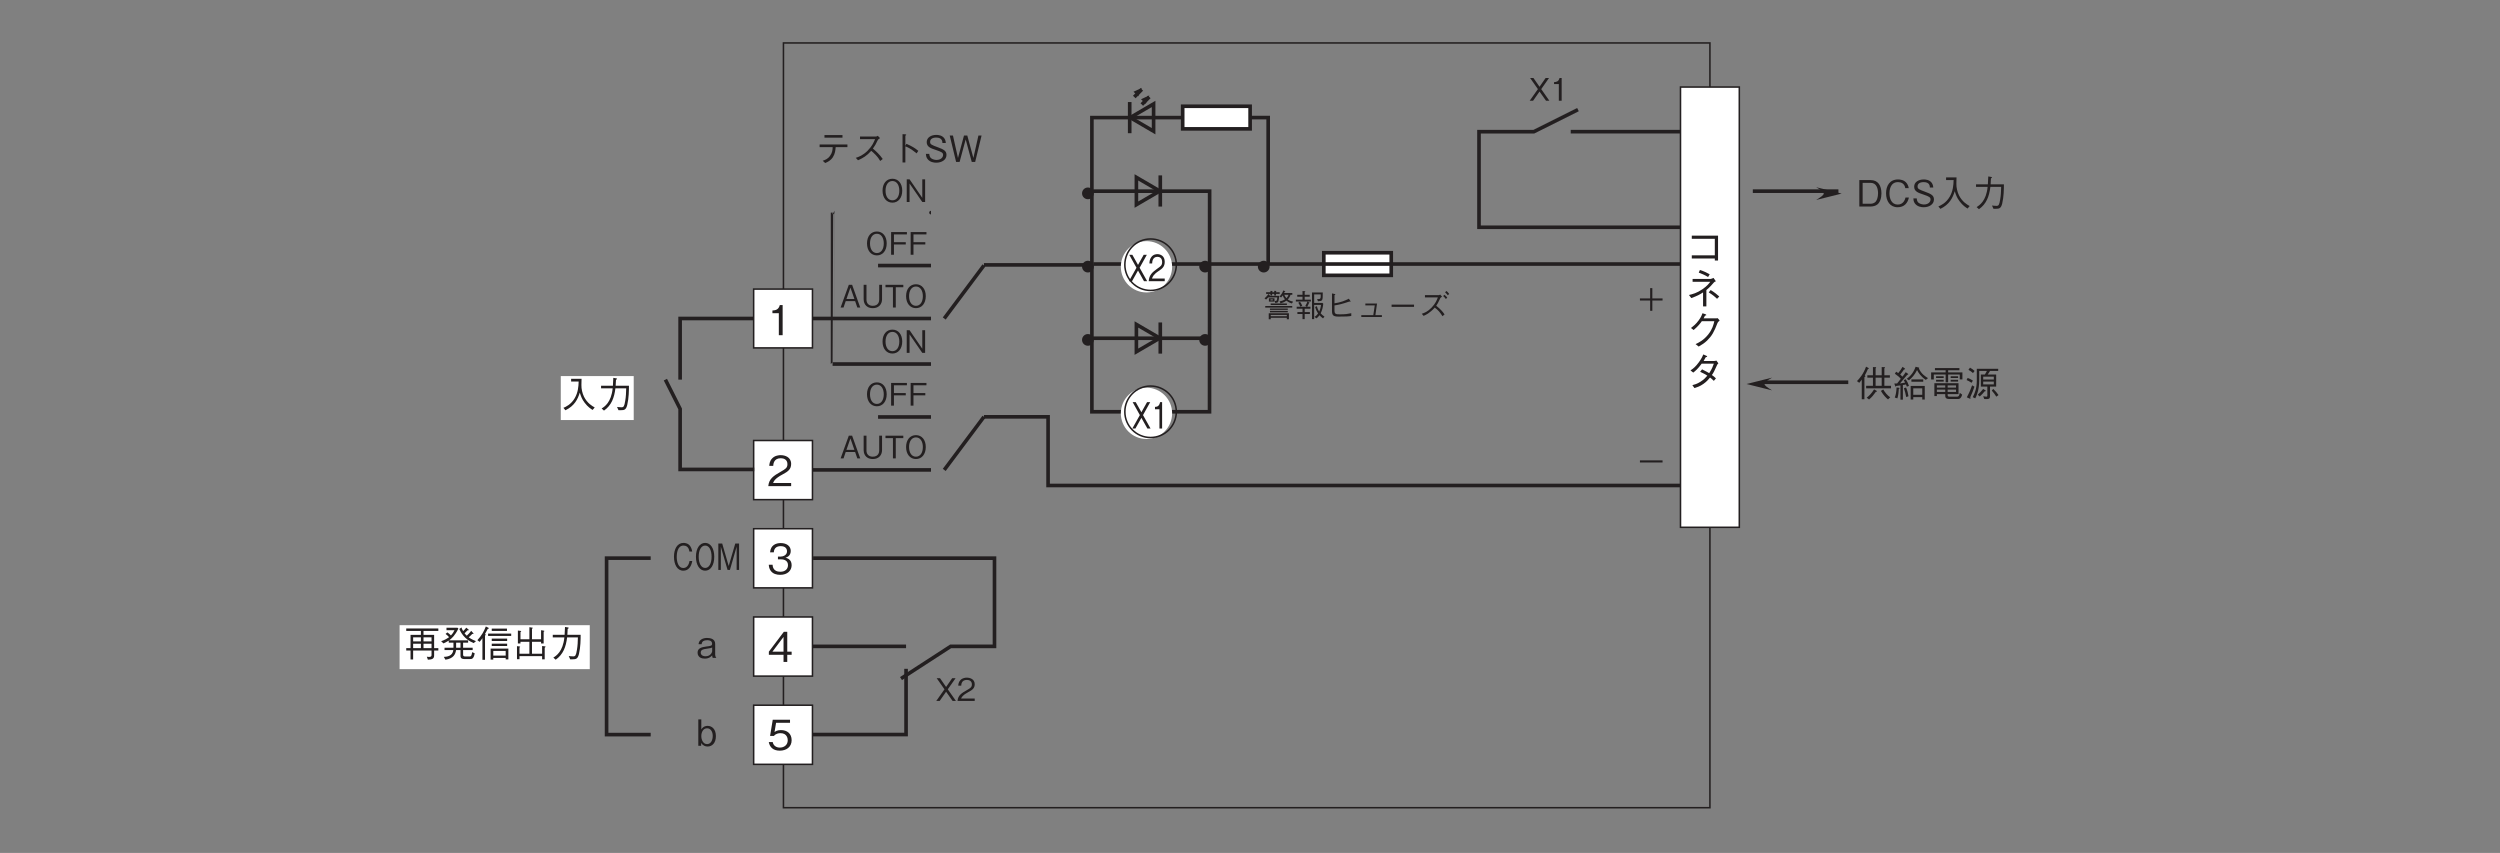 <?xml version="1.0" encoding="UTF-8"?>
<svg xmlns="http://www.w3.org/2000/svg" xmlns:xlink="http://www.w3.org/1999/xlink" width="481.89pt" height="164.41pt" viewBox="0 0 481.89 164.41" version="1.2">
<rect x="0" y="0" width="481.89" height="164.41" fill="#808080" stroke="none"/>
<defs>
<g>
<symbol overflow="visible" id="glyph0-0">
<path style="stroke:none;" d="M 0.797 0.953 L 7.172 0.953 L 7.172 -7.016 L 0.797 -7.016 Z M 3.984 -3.359 L 1.453 -6.609 L 6.516 -6.609 Z M 4.234 -3.031 L 6.766 -6.281 L 6.766 0.234 Z M 1.453 0.562 L 3.984 -2.703 L 6.516 0.562 Z M 1.188 -6.281 L 3.734 -3.031 L 1.188 0.234 Z M 1.188 -6.281 "/>
</symbol>
<symbol overflow="visible" id="glyph0-1">
<path style="stroke:none;" d="M 2.969 0 L 2.969 -5.812 L 2.422 -5.812 C 2.172 -4.844 1.516 -4.812 1 -4.766 L 1 -4.25 L 2.234 -4.25 L 2.234 0 Z M 2.969 0 "/>
</symbol>
<symbol overflow="visible" id="glyph0-2">
<path style="stroke:none;" d="M 4.703 -1.703 C 4.703 -2.844 3.844 -3.047 3.516 -3.141 C 3.766 -3.219 4.531 -3.469 4.531 -4.453 C 4.531 -5.359 3.766 -5.969 2.594 -5.969 C 1.703 -5.969 0.656 -5.594 0.547 -4.188 L 1.266 -4.188 C 1.281 -4.406 1.312 -4.688 1.547 -4.984 C 1.812 -5.281 2.203 -5.375 2.594 -5.375 C 3.562 -5.375 3.812 -4.828 3.812 -4.375 C 3.812 -3.609 3.016 -3.359 2.578 -3.359 L 2.062 -3.359 L 2.062 -2.828 L 2.672 -2.828 C 3.297 -2.828 4 -2.562 4 -1.719 C 4 -1 3.5 -0.438 2.516 -0.438 C 1.125 -0.438 1.047 -1.484 1.031 -1.797 L 0.297 -1.797 C 0.328 -1.484 0.344 -1.078 0.672 -0.625 C 1.109 -0.016 1.828 0.156 2.5 0.156 C 3.906 0.156 4.703 -0.672 4.703 -1.703 Z M 4.703 -1.703 "/>
</symbol>
<symbol overflow="visible" id="glyph0-3">
<path style="stroke:none;" d="M 4.703 -1.375 L 4.703 -1.984 L 3.859 -1.984 L 3.859 -5.812 L 3.203 -5.812 L 0.312 -1.984 L 0.312 -1.375 L 3.141 -1.375 L 3.141 0 L 3.859 0 L 3.859 -1.375 Z M 3.141 -1.984 L 1 -1.984 L 3.141 -4.828 Z M 3.141 -1.984 "/>
</symbol>
<symbol overflow="visible" id="glyph0-4">
<path style="stroke:none;" d="M 4.703 -1.859 C 4.703 -3.141 3.828 -3.812 2.641 -3.812 C 1.938 -3.812 1.609 -3.578 1.406 -3.438 L 1.703 -5.219 L 4.391 -5.219 L 4.391 -5.812 L 1.062 -5.812 L 0.547 -2.688 L 1.297 -2.688 C 1.625 -3.125 2.188 -3.219 2.547 -3.219 C 3.859 -3.219 3.953 -2.125 3.953 -1.859 C 3.953 -0.922 3.234 -0.438 2.422 -0.438 C 1.75 -0.438 1.172 -0.812 1.062 -1.5 L 0.297 -1.5 C 0.484 -0.5 1.156 0.156 2.422 0.156 C 3.656 0.156 4.703 -0.531 4.703 -1.859 Z M 4.703 -1.859 "/>
</symbol>
<symbol overflow="visible" id="glyph0-5">
<path style="stroke:none;" d="M 4.609 0 L 4.609 -0.594 L 1.125 -0.594 C 1.281 -0.969 1.484 -1.469 2.953 -2.25 C 4.016 -2.812 4.609 -3.25 4.609 -4.281 C 4.609 -5.594 3.422 -5.969 2.594 -5.969 C 2.297 -5.969 1.469 -5.922 0.922 -5.312 C 0.453 -4.812 0.422 -4.25 0.391 -3.906 L 1.156 -3.906 C 1.172 -4.219 1.234 -5.375 2.609 -5.375 C 3.141 -5.375 3.891 -5.156 3.891 -4.234 C 3.891 -3.5 3.5 -3.297 2.641 -2.797 C 1.172 -1.969 0.328 -1.391 0.203 0 Z M 4.609 0 "/>
</symbol>
<symbol overflow="visible" id="glyph1-0">
<path style="stroke:none;" d="M 0.703 0.844 L 6.266 0.844 L 6.266 -6.125 L 0.703 -6.125 Z M 3.484 -2.938 L 1.266 -5.781 L 5.703 -5.781 Z M 3.703 -2.641 L 5.922 -5.5 L 5.922 0.203 Z M 1.266 0.484 L 3.484 -2.359 L 5.703 0.484 Z M 1.047 -5.5 L 3.266 -2.641 L 1.047 0.203 Z M 1.047 -5.5 "/>
</symbol>
<symbol overflow="visible" id="glyph1-1">
<path style="stroke:none;" d="M 6.484 -0.094 C 6 -0.359 5.062 -0.891 4.422 -2.156 C 4.094 -2.828 3.906 -3.672 3.922 -4.406 C 3.922 -4.516 3.938 -5.031 3.938 -5.141 C 3.953 -5.391 3.953 -5.469 3.953 -5.609 L 1.938 -5.609 L 1.938 -5.094 L 3.391 -5.094 C 3.359 -4.062 3.266 -2.984 2.641 -1.891 C 1.922 -0.656 0.922 -0.219 0.453 -0.016 L 0.844 0.453 C 2.562 -0.391 3.203 -1.625 3.609 -2.953 C 3.844 -2.203 4.016 -1.703 4.547 -1 C 5.156 -0.188 5.734 0.172 6.078 0.391 Z M 6.484 -0.094 "/>
</symbol>
<symbol overflow="visible" id="glyph1-2">
<path style="stroke:none;" d="M 1.297 0.516 C 2.75 -0.5 3.281 -1.984 3.5 -3.781 L 5.578 -3.781 C 5.562 -2.969 5.531 -2.172 5.391 -1.375 C 5.219 -0.281 5.078 -0.125 4.672 -0.125 C 4.391 -0.125 4.031 -0.172 3.812 -0.188 L 4.094 0.438 L 4.547 0.438 C 5.219 0.438 5.547 0.359 5.781 -0.578 C 6.094 -1.891 6.109 -3.422 6.109 -4.281 L 3.547 -4.281 C 3.578 -4.75 3.578 -4.781 3.609 -5.422 C 3.766 -5.516 3.812 -5.547 3.812 -5.609 C 3.812 -5.672 3.688 -5.688 3.672 -5.703 L 3.094 -5.797 C 3.047 -4.828 3.031 -4.5 3.016 -4.281 L 0.734 -4.281 L 0.734 -3.781 L 2.969 -3.781 C 2.703 -1.047 1.375 -0.219 0.844 0.109 Z M 1.297 0.516 "/>
</symbol>
<symbol overflow="visible" id="glyph1-3">
<path style="stroke:none;" d="M 6.578 -1.25 L 6.578 -1.719 L 5.766 -1.719 L 5.766 -4.266 L 3.719 -4.266 L 3.719 -5.031 L 6.578 -5.031 L 6.578 -5.5 L 0.391 -5.5 L 0.391 -5.031 L 3.219 -5.031 L 3.219 -4.266 L 1.219 -4.266 L 1.219 -1.719 L 0.391 -1.719 L 0.391 -1.25 L 1.219 -1.25 L 1.219 0.469 L 1.719 0.469 L 1.719 -1.25 L 5.266 -1.25 L 5.266 -0.391 C 5.266 -0.234 5.234 -0.016 4.781 -0.016 C 4.672 -0.016 4.578 -0.031 4.359 -0.062 L 4.562 0.516 C 5.312 0.469 5.766 0.391 5.766 -0.297 L 5.766 -1.25 Z M 5.266 -3.016 L 3.719 -3.016 L 3.719 -3.797 L 5.266 -3.797 Z M 5.266 -1.719 L 3.719 -1.719 L 3.719 -2.562 L 5.266 -2.562 Z M 3.219 -3.016 L 1.719 -3.016 L 1.719 -3.797 L 3.219 -3.797 Z M 3.219 -1.719 L 1.719 -1.719 L 1.719 -2.562 L 3.219 -2.562 Z M 3.219 -1.719 "/>
</symbol>
<symbol overflow="visible" id="glyph1-4">
<path style="stroke:none;" d="M 6.859 -3.062 C 6.516 -3.203 5.984 -3.422 5.453 -3.797 C 5.781 -4.094 5.906 -4.203 6.156 -4.469 C 6.203 -4.453 6.25 -4.438 6.281 -4.438 C 6.328 -4.438 6.391 -4.453 6.391 -4.516 C 6.391 -4.547 6.359 -4.578 6.312 -4.625 L 5.938 -5.047 C 5.641 -4.656 5.438 -4.438 5.078 -4.109 C 4.891 -4.281 4.703 -4.516 4.656 -4.578 C 4.906 -4.828 5.047 -4.953 5.234 -5.156 C 5.266 -5.156 5.312 -5.141 5.359 -5.141 C 5.406 -5.141 5.469 -5.156 5.469 -5.203 C 5.469 -5.266 5.406 -5.312 5.391 -5.328 L 4.984 -5.656 C 4.797 -5.391 4.578 -5.172 4.375 -5 C 4.188 -5.312 4.125 -5.516 4.062 -5.703 L 3.641 -5.406 C 3.906 -4.844 4.531 -3.438 6.422 -2.688 Z M 6.609 -0.719 L 6.125 -0.938 C 6 -0.156 5.859 -0.109 5.641 -0.109 L 4.75 -0.109 C 4.469 -0.109 4.375 -0.234 4.375 -0.469 L 4.375 -1.344 L 6.219 -1.344 L 6.219 -1.797 L 4.375 -1.797 L 4.375 -2.766 L 5.344 -2.766 L 5.344 -3.219 L 1.688 -3.219 C 2.203 -3.609 2.797 -4.125 3.469 -5.484 L 3.297 -5.641 L 1.172 -5.641 L 1.172 -5.172 L 2.719 -5.172 C 2.531 -4.766 2.328 -4.469 2.031 -4.156 C 1.797 -4.406 1.641 -4.547 1.344 -4.75 L 1 -4.453 C 1.359 -4.172 1.531 -4 1.672 -3.828 C 1.188 -3.484 0.766 -3.266 0.141 -3.047 L 0.594 -2.625 C 0.797 -2.719 1.219 -2.906 1.609 -3.172 L 1.609 -2.766 L 2.516 -2.766 L 2.516 -1.797 L 0.797 -1.797 L 0.797 -1.344 L 2.484 -1.344 C 2.359 -0.094 1.109 -0.047 0.656 -0.031 L 0.969 0.516 C 2.516 0.297 2.906 -0.531 3.016 -1.344 L 3.875 -1.344 L 3.875 -0.219 C 3.875 0.391 4.391 0.391 4.641 0.391 L 5.688 0.391 C 6.047 0.391 6.422 0.391 6.609 -0.719 Z M 3.875 -1.797 L 3.031 -1.797 L 3.031 -2.766 L 3.875 -2.766 Z M 3.875 -1.797 "/>
</symbol>
<symbol overflow="visible" id="glyph1-5">
<path style="stroke:none;" d="M 3.219 0.5 L 3.219 0.172 L 5.609 0.172 L 5.609 0.453 L 6.125 0.453 L 6.125 -1.625 L 2.703 -1.625 L 2.703 0.5 Z M 5.609 -0.281 L 3.219 -0.281 L 3.219 -1.172 L 5.609 -1.172 Z M 0.578 -2.922 C 0.859 -3.25 1.031 -3.5 1.125 -3.641 L 1.125 0.531 L 1.625 0.531 L 1.625 -4.125 C 1.656 -4.141 1.766 -4.25 1.766 -4.328 C 1.766 -4.391 1.688 -4.406 1.609 -4.422 C 1.781 -4.703 1.922 -4.969 2.141 -5.406 C 2.266 -5.453 2.359 -5.484 2.359 -5.547 C 2.359 -5.609 2.281 -5.641 2.25 -5.656 L 1.781 -5.891 C 1.422 -4.953 1.016 -4.203 0.156 -3.25 Z M 5.859 -5.031 L 5.859 -5.484 L 2.922 -5.484 L 2.922 -5.031 Z M 5.891 -3.094 L 5.891 -3.547 L 2.922 -3.547 L 2.922 -3.094 Z M 5.891 -2.125 L 5.891 -2.578 L 2.922 -2.578 L 2.922 -2.125 Z M 6.672 -4.062 L 6.672 -4.516 L 2.219 -4.516 L 2.219 -4.062 Z M 6.672 -4.062 "/>
</symbol>
<symbol overflow="visible" id="glyph1-6">
<path style="stroke:none;" d="M 1.297 -0.172 L 5.656 -0.172 L 5.656 0.438 L 6.156 0.438 L 6.156 -1.797 C 6.203 -1.828 6.328 -1.922 6.328 -1.984 C 6.328 -2.016 6.266 -2.047 6.156 -2.062 L 5.656 -2.125 L 5.656 -0.641 L 3.703 -0.641 L 3.703 -2.938 L 5.453 -2.938 L 5.453 -2.609 L 5.953 -2.609 L 5.953 -4.875 C 6.031 -4.906 6.094 -4.969 6.094 -5 C 6.094 -5.062 6 -5.078 5.938 -5.094 L 5.453 -5.172 L 5.453 -3.422 L 3.703 -3.422 L 3.703 -5.453 C 3.812 -5.516 3.859 -5.547 3.859 -5.594 C 3.859 -5.656 3.766 -5.672 3.703 -5.672 L 3.203 -5.75 L 3.203 -3.422 L 1.484 -3.422 L 1.484 -4.828 C 1.531 -4.844 1.625 -4.906 1.625 -4.953 C 1.625 -5.031 1.516 -5.031 1.438 -5.047 L 0.984 -5.109 L 0.984 -2.609 L 1.484 -2.609 L 1.484 -2.938 L 3.203 -2.938 L 3.203 -0.641 L 1.297 -0.641 L 1.297 -1.859 C 1.344 -1.875 1.422 -1.891 1.422 -1.953 C 1.422 -2.016 1.297 -2.031 1.25 -2.047 L 0.812 -2.094 L 0.812 0.422 L 1.297 0.422 Z M 1.297 -0.172 "/>
</symbol>
<symbol overflow="visible" id="glyph1-7">
<path style="stroke:none;" d="M 3.75 0 L 3.75 -0.078 C 3.609 -0.203 3.562 -0.469 3.562 -0.641 L 3.562 -2.703 C 3.562 -3.641 2.672 -3.844 2 -3.844 C 1.766 -3.844 1.266 -3.812 0.875 -3.547 C 0.453 -3.266 0.406 -2.922 0.359 -2.641 L 0.953 -2.641 C 0.984 -2.891 1.047 -3.406 2.047 -3.406 C 2.219 -3.406 2.969 -3.406 2.969 -2.734 C 2.969 -2.328 2.719 -2.297 1.828 -2.188 C 0.906 -2.062 0.172 -1.844 0.172 -1.016 C 0.172 -0.859 0.188 -0.609 0.375 -0.344 C 0.594 -0.031 0.953 0.141 1.594 0.141 C 2.391 0.141 2.781 -0.266 2.984 -0.484 C 3 -0.25 3.016 -0.172 3.094 0 Z M 2.984 -1.266 C 2.984 -1.203 2.781 -0.312 1.703 -0.312 C 1.094 -0.312 0.781 -0.625 0.781 -1.016 C 0.781 -1.547 1.219 -1.672 1.859 -1.75 C 2.688 -1.875 2.781 -1.891 2.984 -2.016 Z M 2.984 -1.266 "/>
</symbol>
<symbol overflow="visible" id="glyph1-8">
<path style="stroke:none;" d="M 3.703 -1.859 C 3.703 -3.203 2.953 -3.844 2.109 -3.844 C 1.953 -3.844 1.312 -3.844 0.891 -3.156 L 0.891 -5.094 L 0.312 -5.094 L 0.312 0 L 0.859 0 L 0.859 -0.562 C 1.172 -0.047 1.656 0.141 2.094 0.141 C 2.953 0.141 3.703 -0.516 3.703 -1.859 Z M 3.094 -1.906 C 3.094 -1.188 2.797 -0.328 2 -0.328 C 1.203 -0.328 0.891 -1.219 0.891 -1.875 C 0.891 -2.641 1.266 -3.375 2 -3.375 C 2.672 -3.375 3.094 -2.75 3.094 -1.906 Z M 3.094 -1.906 "/>
</symbol>
<symbol overflow="visible" id="glyph1-9">
<path style="stroke:none;" d="M 6.688 -1.672 L 6.688 -2.156 L 5.406 -2.156 L 5.406 -3.719 L 6.469 -3.719 L 6.469 -4.188 L 5.406 -4.188 L 5.406 -5.531 C 5.453 -5.562 5.531 -5.609 5.531 -5.672 C 5.531 -5.734 5.422 -5.75 5.406 -5.75 L 4.891 -5.766 L 4.891 -4.188 L 3.719 -4.188 L 3.719 -5.531 C 3.75 -5.547 3.828 -5.609 3.828 -5.672 C 3.828 -5.734 3.75 -5.75 3.703 -5.75 L 3.203 -5.766 L 3.203 -4.188 L 2.125 -4.188 L 2.125 -3.719 L 3.203 -3.719 L 3.203 -2.156 L 1.891 -2.156 L 1.891 -1.672 Z M 4.891 -2.156 L 3.719 -2.156 L 3.719 -3.719 L 4.891 -3.719 Z M 6.531 0.062 C 5.969 -0.328 5.531 -0.859 5.188 -1.453 L 4.734 -1.172 C 5.266 -0.281 5.75 0.172 6.109 0.469 Z M 2.422 -5.516 C 2.422 -5.547 2.391 -5.578 2.344 -5.594 L 1.875 -5.844 C 1.359 -4.406 0.594 -3.531 0.125 -3.062 L 0.562 -2.734 C 0.781 -2.984 0.891 -3.109 1.047 -3.359 L 1.047 0.438 L 1.562 0.438 L 1.562 -3.828 C 1.734 -3.953 1.766 -3.969 1.766 -4.016 C 1.766 -4.062 1.688 -4.109 1.625 -4.156 C 1.875 -4.594 2.031 -4.906 2.234 -5.391 C 2.391 -5.438 2.422 -5.469 2.422 -5.516 Z M 3.969 -1.094 C 3.969 -1.156 3.922 -1.188 3.891 -1.203 L 3.422 -1.469 C 2.953 -0.703 2.547 -0.297 2 0.141 L 2.453 0.484 C 3.016 0.016 3.359 -0.422 3.766 -1 C 3.844 -1 3.969 -1 3.969 -1.094 Z M 3.969 -1.094 "/>
</symbol>
<symbol overflow="visible" id="glyph1-10">
<path style="stroke:none;" d="M 6.219 0.484 L 6.219 -2.125 L 3.5 -2.125 L 3.5 0.484 L 4 0.484 L 4 0.031 L 5.734 0.031 L 5.734 0.484 Z M 5.734 -0.422 L 4 -0.422 L 4 -1.672 L 5.734 -1.672 Z M 3.172 -2.141 C 3 -2.656 2.828 -3.016 2.516 -3.438 L 2.172 -3.219 C 2.328 -2.969 2.391 -2.844 2.438 -2.781 C 2.109 -2.703 1.812 -2.656 1.438 -2.609 C 2.062 -3.328 2.625 -4.016 2.828 -4.266 C 2.922 -4.281 3.031 -4.312 3.031 -4.375 C 3.031 -4.422 3 -4.453 2.969 -4.484 L 2.547 -4.781 C 2.25 -4.312 2.047 -4.078 1.906 -3.922 C 1.609 -4.203 1.578 -4.25 1.484 -4.328 C 1.75 -4.641 1.969 -4.938 2.219 -5.312 C 2.312 -5.297 2.422 -5.297 2.422 -5.422 C 2.422 -5.453 2.391 -5.484 2.391 -5.484 L 1.938 -5.812 C 1.703 -5.375 1.406 -4.984 1.109 -4.609 C 0.938 -4.734 0.844 -4.797 0.703 -4.875 L 0.453 -4.484 C 1.047 -4.078 1.359 -3.797 1.594 -3.5 C 1.469 -3.328 1.359 -3.188 0.891 -2.609 C 0.656 -2.594 0.516 -2.594 0.344 -2.594 L 0.516 -2.125 C 0.531 -2.078 0.562 -2 0.609 -2 C 0.641 -2 0.656 -2 0.719 -2.125 C 0.906 -2.156 1.266 -2.188 1.531 -2.234 L 1.531 0.516 L 2 0.516 L 2 -2.312 C 2.25 -2.328 2.375 -2.359 2.594 -2.422 C 2.641 -2.297 2.688 -2.188 2.766 -1.984 Z M 1.359 -1.688 C 1.359 -1.75 1.266 -1.766 1.234 -1.781 L 0.781 -1.828 C 0.75 -0.906 0.609 -0.359 0.438 0.109 L 0.938 0.266 C 1.125 -0.328 1.188 -0.953 1.219 -1.562 C 1.281 -1.594 1.359 -1.609 1.359 -1.688 Z M 6.844 -3.641 C 6.469 -3.859 5.516 -4.422 5.078 -5.516 C 5.109 -5.531 5.156 -5.547 5.156 -5.594 C 5.156 -5.656 5.094 -5.672 5.016 -5.688 L 4.453 -5.828 C 4.375 -5.609 4.203 -5.125 3.812 -4.562 C 3.516 -4.156 3.156 -3.797 2.734 -3.5 L 3.172 -3.219 C 3.75 -3.688 4.266 -4.266 4.734 -5.188 C 5.031 -4.609 5.469 -3.938 6.422 -3.297 Z M 5.922 -2.938 L 5.922 -3.391 L 3.641 -3.391 L 3.641 -2.938 Z M 3.078 -0.141 C 3 -0.703 2.875 -1.219 2.609 -1.828 L 2.203 -1.688 C 2.391 -1.125 2.516 -0.641 2.641 0.016 Z M 3.078 -0.141 "/>
</symbol>
<symbol overflow="visible" id="glyph1-11">
<path style="stroke:none;" d="M 5.75 -0.547 L 5.75 -2.656 L 1.094 -2.656 L 1.094 -0.172 L 1.578 -0.172 L 1.578 -0.547 L 3.188 -0.547 L 3.188 -0.375 C 3.188 0.016 3.188 0.391 4 0.391 L 5.578 0.391 C 5.844 0.391 6.219 0.391 6.453 -0.453 L 6 -0.797 C 5.875 -0.062 5.656 -0.062 5.422 -0.062 L 4.078 -0.062 C 3.734 -0.062 3.656 -0.141 3.656 -0.391 L 3.656 -0.547 Z M 1.578 -1.812 L 1.578 -2.234 L 3.188 -2.234 L 3.188 -1.812 Z M 5.266 -1.812 L 3.656 -1.812 L 3.656 -2.234 L 5.266 -2.234 Z M 1.578 -0.969 L 1.578 -1.422 L 3.188 -1.422 L 3.188 -0.969 Z M 3.656 -0.969 L 3.656 -1.422 L 5.266 -1.422 L 5.266 -0.969 Z M 3.266 -2.828 L 3.75 -2.828 L 3.75 -4.328 L 5.984 -4.328 L 5.984 -3.391 L 6.5 -3.391 L 6.5 -4.734 L 3.75 -4.734 L 3.75 -5.156 L 5.922 -5.156 L 5.922 -5.578 L 1.203 -5.578 L 1.203 -5.156 L 3.266 -5.156 L 3.266 -4.734 L 0.469 -4.734 L 0.469 -3.375 L 0.984 -3.375 L 0.984 -4.328 L 3.266 -4.328 Z M 2.891 -3.656 L 2.891 -4 L 1.422 -4 L 1.422 -3.656 Z M 2.891 -2.969 L 2.891 -3.312 L 1.422 -3.312 L 1.422 -2.969 Z M 5.672 -3.656 L 5.672 -4 L 4.234 -4 L 4.234 -3.656 Z M 5.672 -2.969 L 5.672 -3.312 L 4.234 -3.312 L 4.234 -2.969 Z M 5.672 -2.969 "/>
</symbol>
<symbol overflow="visible" id="glyph1-12">
<path style="stroke:none;" d="M 6.422 -5.016 L 6.422 -5.438 L 2.297 -5.438 L 2.297 -3.156 C 2.297 -1.766 1.953 -0.766 1.516 0.031 L 2 0.266 C 2.25 -0.219 2.766 -1.312 2.766 -3.25 L 2.766 -5.016 L 4.234 -5.016 C 4.125 -4.766 4.016 -4.578 3.844 -4.328 L 3.078 -4.328 L 3.078 -2 L 4.328 -2 L 4.328 -0.266 C 4.328 -0.125 4.266 -0.062 4.109 -0.062 C 4 -0.062 3.938 -0.078 3.531 -0.141 L 3.734 0.391 C 3.828 0.391 3.984 0.406 4.188 0.406 C 4.641 0.406 4.844 0.312 4.844 -0.125 L 4.844 -2 L 6.031 -2 L 6.031 -4.328 L 4.391 -4.328 C 4.547 -4.547 4.688 -4.719 4.844 -5.016 Z M 5.578 -3.359 L 3.531 -3.359 L 3.531 -3.922 L 5.578 -3.922 Z M 5.578 -2.422 L 3.531 -2.422 L 3.531 -2.969 L 5.578 -2.969 Z M 1.875 -5.016 C 1.609 -5.266 1.359 -5.453 0.984 -5.656 L 0.688 -5.234 C 1.031 -5.047 1.266 -4.875 1.562 -4.609 Z M 6.484 -0.375 C 6.219 -0.75 5.938 -1.109 5.469 -1.562 L 5.188 -1.234 C 5.516 -0.859 5.797 -0.5 6.062 -0.062 Z M 1.547 -3.156 C 1.25 -3.359 0.953 -3.516 0.531 -3.672 L 0.328 -3.266 C 0.688 -3.109 0.953 -2.969 1.281 -2.734 Z M 4.031 -1.188 C 4.031 -1.219 4 -1.25 3.953 -1.281 L 3.531 -1.562 C 3.172 -1.094 2.859 -0.781 2.484 -0.438 L 2.859 -0.094 C 3.266 -0.453 3.5 -0.703 3.812 -1.094 C 3.938 -1.094 4.031 -1.109 4.031 -1.188 Z M 1.844 -1.984 L 1.391 -2.25 C 1.172 -1.609 0.891 -0.906 0.375 0.062 L 0.875 0.297 C 0.922 0.312 0.969 0.328 1.016 0.328 C 1.047 0.328 1.094 0.328 1.094 0.25 C 1.094 0.188 1.062 0.125 1.031 0.062 C 1.422 -0.781 1.625 -1.344 1.844 -1.984 Z M 1.844 -1.984 "/>
</symbol>
<symbol overflow="visible" id="glyph1-13">
<path style="stroke:none;" d="M 4.844 -2.531 C 4.844 -4.047 4.172 -5.094 2.781 -5.094 L 0.578 -5.094 L 0.578 0 L 2.781 0 C 3.156 0 3.734 -0.109 4.094 -0.422 C 4.547 -0.812 4.844 -1.562 4.844 -2.531 Z M 4.188 -2.547 C 4.188 -1.844 4 -1.25 3.734 -0.938 C 3.562 -0.734 3.188 -0.531 2.766 -0.531 L 1.219 -0.531 L 1.219 -4.562 L 2.766 -4.562 C 3.938 -4.562 4.188 -3.375 4.188 -2.547 Z M 4.188 -2.547 "/>
</symbol>
<symbol overflow="visible" id="glyph1-14">
<path style="stroke:none;" d="M 4.844 -1.734 L 4.188 -1.734 C 4.125 -1.484 3.859 -0.375 2.688 -0.375 C 1.484 -0.375 1.094 -1.547 1.094 -2.531 C 1.094 -3.016 1.188 -4.703 2.734 -4.703 C 3.281 -4.703 4 -4.484 4.141 -3.547 L 4.812 -3.547 C 4.781 -3.75 4.703 -4.062 4.469 -4.422 C 3.984 -5.156 3.094 -5.219 2.75 -5.219 C 1.156 -5.219 0.438 -4 0.438 -2.562 C 0.438 -1.047 1.203 0.141 2.672 0.141 C 3.969 0.141 4.609 -0.688 4.844 -1.734 Z M 4.844 -1.734 "/>
</symbol>
<symbol overflow="visible" id="glyph1-15">
<path style="stroke:none;" d="M 4.375 -1.359 C 4.375 -2.141 3.828 -2.422 2.719 -2.828 C 1.453 -3.297 1.219 -3.391 1.219 -3.875 C 1.219 -4.375 1.609 -4.703 2.406 -4.703 C 3.516 -4.703 3.578 -3.984 3.594 -3.656 L 4.25 -3.656 C 4.234 -3.828 4.203 -4.172 3.984 -4.516 C 3.562 -5.156 2.766 -5.219 2.422 -5.219 C 1.391 -5.219 0.562 -4.703 0.562 -3.828 C 0.562 -2.906 1.328 -2.641 2.328 -2.312 C 3.484 -1.922 3.719 -1.781 3.719 -1.344 C 3.719 -0.891 3.281 -0.391 2.453 -0.391 C 2.266 -0.391 1.797 -0.438 1.453 -0.688 C 1.094 -0.953 1.078 -1.359 1.062 -1.562 L 0.406 -1.562 C 0.422 -1.312 0.438 -0.969 0.688 -0.609 C 1.156 0.047 1.969 0.141 2.391 0.141 C 3.469 0.141 4.375 -0.422 4.375 -1.359 Z M 4.375 -1.359 "/>
</symbol>
<symbol overflow="visible" id="glyph1-16">
<path style="stroke:none;" d="M 5.25 -5.188 L 1.781 -5.188 L 1.781 -4.688 L 5.25 -4.688 Z M 6.203 -2.859 L 6.203 -3.375 L 0.844 -3.375 L 0.844 -2.859 L 3.359 -2.859 C 3.344 -2.391 3.312 -1.812 2.859 -1.188 C 2.406 -0.547 1.891 -0.391 1.438 -0.234 L 1.922 0.203 C 2.391 0 2.938 -0.234 3.391 -0.906 C 3.828 -1.594 3.891 -2.234 3.938 -2.859 Z M 6.203 -2.859 "/>
</symbol>
<symbol overflow="visible" id="glyph1-17">
<path style="stroke:none;" d="M 5.078 -5.047 C 5 -4.984 4.875 -4.906 4.75 -4.906 L 1.656 -4.906 L 1.656 -4.406 L 4.562 -4.406 C 4.312 -3.797 4 -3.047 3.094 -2.141 C 2.172 -1.25 1.453 -1 0.844 -0.797 L 1.266 -0.328 C 2.219 -0.75 2.938 -1.156 3.812 -2.141 C 4 -2 4.266 -1.781 4.656 -1.375 C 5.156 -0.844 5.359 -0.516 5.547 -0.188 L 6.031 -0.578 C 5.453 -1.422 4.781 -2.031 4.141 -2.578 C 4.516 -3.094 4.703 -3.422 5.109 -4.266 C 5.203 -4.375 5.219 -4.391 5.516 -4.594 Z M 5.078 -5.047 "/>
</symbol>
<symbol overflow="visible" id="glyph1-18">
<path style="stroke:none;" d="M 3.422 -3.094 L 3.422 -5.078 C 3.547 -5.156 3.594 -5.188 3.594 -5.219 C 3.594 -5.312 3.438 -5.328 3.406 -5.328 L 2.875 -5.359 L 2.875 0.094 L 3.422 0.094 L 3.422 -3.016 C 3.75 -2.891 4.062 -2.75 4.625 -2.391 C 5.094 -2.062 5.359 -1.828 5.578 -1.656 L 5.922 -2.141 C 5.281 -2.656 4.812 -2.984 3.625 -3.5 Z M 3.422 -3.094 "/>
</symbol>
<symbol overflow="visible" id="glyph1-19">
<path style="stroke:none;" d="M 6.359 -5.094 L 5.75 -5.094 L 4.781 -0.766 L 3.609 -5.094 L 2.969 -5.094 L 1.812 -0.766 L 0.844 -5.094 L 0.219 -5.094 L 1.453 0 L 2.125 0 L 3.297 -4.344 L 4.469 0 L 5.125 0 Z M 6.359 -5.094 "/>
</symbol>
<symbol overflow="visible" id="glyph2-0">
<path style="stroke:none;" d="M 0.562 0.844 L 5.016 0.844 L 5.016 -6.125 L 0.562 -6.125 Z M 2.781 -2.938 L 1.016 -5.781 L 4.562 -5.781 Z M 2.969 -2.641 L 4.734 -5.5 L 4.734 0.203 Z M 1.016 0.484 L 2.781 -2.359 L 4.562 0.484 Z M 0.844 -5.5 L 2.609 -2.641 L 0.844 0.203 Z M 0.844 -5.5 "/>
</symbol>
<symbol overflow="visible" id="glyph2-1">
<path style="stroke:none;" d="M 3.875 -1.734 L 3.344 -1.734 C 3.297 -1.484 3.094 -0.375 2.141 -0.375 C 1.188 -0.375 0.875 -1.547 0.875 -2.531 C 0.875 -3.016 0.953 -4.703 2.188 -4.703 C 2.625 -4.703 3.203 -4.484 3.312 -3.547 L 3.859 -3.547 C 3.828 -3.75 3.766 -4.062 3.578 -4.422 C 3.188 -5.156 2.469 -5.219 2.203 -5.219 C 0.938 -5.219 0.344 -4 0.344 -2.562 C 0.344 -1.047 0.969 0.141 2.141 0.141 C 3.172 0.141 3.688 -0.688 3.875 -1.734 Z M 3.875 -1.734 "/>
</symbol>
<symbol overflow="visible" id="glyph2-2">
<path style="stroke:none;" d="M 3.875 -2.547 C 3.875 -4.156 3.172 -5.219 2.125 -5.219 C 1.062 -5.219 0.344 -4.156 0.344 -2.547 C 0.344 -0.922 1.078 0.141 2.125 0.141 C 3.156 0.141 3.875 -0.906 3.875 -2.547 Z M 3.359 -2.547 C 3.359 -1.297 2.906 -0.391 2.125 -0.391 C 1.344 -0.391 0.875 -1.281 0.875 -2.547 C 0.875 -3.812 1.344 -4.703 2.125 -4.703 C 2.906 -4.703 3.359 -3.812 3.359 -2.547 Z M 3.359 -2.547 "/>
</symbol>
<symbol overflow="visible" id="glyph2-3">
<path style="stroke:none;" d="M 4.422 0 L 4.422 -5.094 L 3.688 -5.094 L 2.422 -0.766 L 1.172 -5.094 L 0.422 -5.094 L 0.422 0 L 0.906 0 L 0.906 -4.484 L 2.203 0 L 2.656 0 L 3.953 -4.484 L 3.953 0 Z M 4.422 0 "/>
</symbol>
<symbol overflow="visible" id="glyph2-4">
<path style="stroke:none;" d="M 3.672 0 L 2.219 -2.594 L 3.609 -5.094 L 3 -5.094 L 1.906 -3.141 L 0.812 -5.094 L 0.219 -5.094 L 1.609 -2.594 L 0.156 0 L 0.75 0 L 1.906 -2.062 L 3.062 0 Z M 3.672 0 "/>
</symbol>
<symbol overflow="visible" id="glyph2-5">
<path style="stroke:none;" d="M 3.234 0 L 3.234 -0.516 L 0.781 -0.516 C 0.891 -0.844 1.031 -1.281 2.062 -1.969 C 2.812 -2.453 3.234 -2.844 3.234 -3.75 C 3.234 -4.891 2.391 -5.219 1.812 -5.219 C 1.609 -5.219 1.031 -5.188 0.641 -4.641 C 0.312 -4.203 0.297 -3.719 0.281 -3.422 L 0.812 -3.422 C 0.812 -3.688 0.859 -4.703 1.828 -4.703 C 2.203 -4.703 2.734 -4.516 2.734 -3.703 C 2.734 -3.062 2.453 -2.875 1.844 -2.453 C 0.828 -1.719 0.234 -1.219 0.141 0 Z M 3.234 0 "/>
</symbol>
<symbol overflow="visible" id="glyph2-6">
<path style="stroke:none;" d="M 2.078 0 L 2.078 -5.094 L 1.688 -5.094 C 1.516 -4.234 1.062 -4.203 0.703 -4.172 L 0.703 -3.719 L 1.562 -3.719 L 1.562 0 Z M 2.078 0 "/>
</symbol>
<symbol overflow="visible" id="glyph3-0">
<path style="stroke:none;" d="M 0.594 0.719 L 5.391 0.719 L 5.391 -5.266 L 0.594 -5.266 Z M 2.984 -2.516 L 1.094 -4.969 L 4.891 -4.969 Z M 3.188 -2.281 L 5.094 -4.719 L 5.094 0.172 Z M 1.094 0.422 L 2.984 -2.031 L 4.891 0.422 Z M 0.891 -4.719 L 2.797 -2.281 L 0.891 0.172 Z M 0.891 -4.719 "/>
</symbol>
<symbol overflow="visible" id="glyph3-1">
<path style="stroke:none;" d="M 3.938 0 L 2.375 -2.234 L 3.875 -4.375 L 3.219 -4.375 L 2.047 -2.688 L 0.875 -4.375 L 0.234 -4.375 L 1.734 -2.234 L 0.156 0 L 0.812 0 L 2.047 -1.766 L 3.297 0 Z M 3.938 0 "/>
</symbol>
<symbol overflow="visible" id="glyph3-2">
<path style="stroke:none;" d="M 2.219 0 L 2.219 -4.375 L 1.812 -4.375 C 1.625 -3.641 1.141 -3.609 0.75 -3.578 L 0.75 -3.203 L 1.672 -3.203 L 1.672 0 Z M 2.219 0 "/>
</symbol>
<symbol overflow="visible" id="glyph3-3">
<path style="stroke:none;" d="M 5.766 -2.922 C 5.312 -3.031 5.031 -3.141 4.734 -3.344 C 5.094 -3.734 5.203 -4.047 5.266 -4.25 L 5.609 -4.25 L 5.609 -4.594 L 4.016 -4.594 C 4.078 -4.688 4.094 -4.734 4.141 -4.828 C 4.203 -4.828 4.25 -4.844 4.25 -4.891 C 4.25 -4.938 4.219 -4.953 4.172 -4.969 L 3.875 -5.094 C 3.672 -4.547 3.422 -4.219 3.141 -3.922 L 3.453 -3.734 C 3.594 -3.906 3.656 -3.984 3.766 -4.125 C 3.859 -3.828 3.984 -3.625 4.188 -3.375 C 3.844 -3.141 3.531 -3.047 3.141 -2.969 L 3.344 -2.609 C 3.641 -2.688 4 -2.781 4.469 -3.125 C 4.688 -2.969 4.969 -2.75 5.516 -2.578 Z M 3.094 -4.047 L 1.203 -4.047 C 1.234 -4.094 1.281 -4.156 1.297 -4.172 L 0.984 -4.406 C 0.797 -4.078 0.531 -3.812 0.25 -3.562 L 0.547 -3.328 C 0.75 -3.5 0.859 -3.625 0.984 -3.75 L 2.703 -3.75 C 2.672 -3.141 2.562 -3.062 2.406 -3.062 C 2.375 -3.062 2.281 -3.078 2.219 -3.078 L 2.297 -2.688 C 2.641 -2.703 2.812 -2.734 2.906 -2.953 C 2.953 -3.094 3.047 -3.484 3.094 -4.047 Z M 2.172 -2.938 L 2.172 -3.578 L 1.094 -3.578 L 1.094 -2.938 Z M 4.875 -4.25 C 4.781 -3.953 4.672 -3.797 4.469 -3.594 C 4.297 -3.812 4.188 -3.969 4.062 -4.25 Z M 1.844 -3.172 L 1.406 -3.172 L 1.406 -3.359 L 1.844 -3.359 Z M 4.953 0.469 L 4.953 -0.688 L 1.062 -0.688 L 1.062 0.469 L 1.453 0.469 L 1.453 0.188 L 4.547 0.188 L 4.547 0.469 Z M 4.547 -0.125 L 1.453 -0.125 L 1.453 -0.375 L 4.547 -0.375 Z M 3.172 -4.422 L 3.172 -4.75 L 2.453 -4.75 L 2.453 -4.844 C 2.5 -4.875 2.547 -4.906 2.547 -4.938 C 2.547 -4.984 2.469 -5 2.422 -5 L 2.125 -5.016 L 2.125 -4.75 L 1.719 -4.75 L 1.719 -4.844 C 1.812 -4.891 1.828 -4.906 1.828 -4.938 C 1.828 -4.969 1.766 -4.969 1.719 -4.984 L 1.391 -5 L 1.391 -4.75 L 0.562 -4.75 L 0.562 -4.422 L 1.391 -4.422 L 1.391 -4.125 L 1.719 -4.125 L 1.719 -4.422 L 2.125 -4.422 L 2.125 -4.125 L 2.453 -4.125 L 2.453 -4.422 Z M 4.562 -2.281 L 4.562 -2.578 L 1.438 -2.578 L 1.438 -2.281 Z M 5.594 -1.781 L 5.594 -2.094 L 0.391 -2.094 L 0.391 -1.781 Z M 4.734 -1.344 L 4.734 -1.609 L 1.297 -1.609 L 1.297 -1.344 Z M 4.734 -0.875 L 4.734 -1.156 L 1.297 -1.156 L 1.297 -0.875 Z M 4.734 -0.875 "/>
</symbol>
<symbol overflow="visible" id="glyph3-4">
<path style="stroke:none;" d="M 5.828 -0.047 C 5.547 -0.234 5.344 -0.391 5.094 -0.672 C 5.422 -1.359 5.531 -1.875 5.594 -2.531 L 5.438 -2.688 L 3.844 -2.688 L 3.844 -4.328 L 5.109 -4.328 C 5.109 -3.453 5.109 -3.406 4.406 -3.422 L 4.578 -3 C 5.484 -3.062 5.5 -3.062 5.5 -4.703 L 3.422 -4.703 L 3.422 0.438 L 3.844 0.438 L 3.844 -2.297 L 5.156 -2.297 C 5.109 -1.719 4.938 -1.297 4.812 -1.016 C 4.531 -1.406 4.391 -1.938 4.359 -2.062 L 4.031 -1.906 C 4.188 -1.312 4.359 -1.016 4.594 -0.641 C 4.422 -0.406 4.25 -0.203 3.906 0 L 4.266 0.297 C 4.453 0.172 4.609 0.047 4.875 -0.312 C 5.062 -0.094 5.219 0.047 5.547 0.297 Z M 3.203 -2.953 L 3.203 -3.312 L 2.016 -3.312 L 2.016 -3.875 L 2.984 -3.875 L 2.984 -4.25 L 2.016 -4.25 L 2.016 -4.766 C 2.094 -4.812 2.141 -4.828 2.141 -4.891 C 2.141 -4.938 2.047 -4.938 2.031 -4.938 L 1.594 -4.984 L 1.594 -4.25 L 0.578 -4.25 L 0.578 -3.875 L 1.594 -3.875 L 1.594 -3.312 L 0.312 -3.312 L 0.312 -2.953 Z M 1.547 -2.125 C 1.422 -2.438 1.297 -2.672 1.109 -2.906 L 0.781 -2.719 C 0.906 -2.547 1.016 -2.344 1.172 -1.984 Z M 3.125 -1.562 L 3.125 -1.953 L 2.5 -1.953 C 2.656 -2.203 2.734 -2.406 2.844 -2.656 C 2.875 -2.656 2.953 -2.641 2.953 -2.703 C 2.953 -2.734 2.922 -2.766 2.891 -2.766 L 2.547 -2.953 C 2.422 -2.609 2.297 -2.375 2.141 -2.125 L 2.422 -1.953 L 0.469 -1.953 L 0.469 -1.562 L 1.594 -1.562 L 1.594 -0.922 L 0.609 -0.922 L 0.609 -0.547 L 1.594 -0.547 L 1.594 0.438 L 2.016 0.438 L 2.016 -0.547 L 3.016 -0.547 L 3.016 -0.922 L 2.016 -0.922 L 2.016 -1.562 Z M 3.125 -1.562 "/>
</symbol>
<symbol overflow="visible" id="glyph3-5">
<path style="stroke:none;" d="M 1.781 -2.203 C 2.609 -2.328 3.172 -2.453 4.656 -2.953 C 4.781 -2.922 4.797 -2.922 4.828 -2.922 C 4.844 -2.922 4.891 -2.922 4.891 -2.969 C 4.891 -3 4.859 -3.047 4.844 -3.062 L 4.547 -3.5 C 3.75 -3.094 3.031 -2.797 1.781 -2.609 L 1.781 -4.172 C 1.891 -4.25 1.953 -4.281 1.953 -4.328 C 1.953 -4.375 1.828 -4.406 1.797 -4.406 L 1.297 -4.516 L 1.297 -1.203 C 1.297 -0.391 1.453 -0.047 2.516 -0.047 C 4.062 -0.047 4.484 -0.078 5.016 -0.172 L 5.016 -0.703 C 4.328 -0.562 3.906 -0.484 2.828 -0.484 C 2.016 -0.484 1.781 -0.531 1.781 -1.266 Z M 1.781 -2.203 "/>
</symbol>
<symbol overflow="visible" id="glyph3-6">
<path style="stroke:none;" d="M 3.688 -0.328 L 4 -2.562 L 1.75 -2.562 L 1.75 -2.203 L 3.562 -2.203 L 3.281 -0.328 L 0.969 -0.328 L 0.969 0.031 L 4.938 0.031 L 4.938 -0.328 Z M 3.688 -0.328 "/>
</symbol>
<symbol overflow="visible" id="glyph3-7">
<path style="stroke:none;" d="M 5.156 -1.922 L 5.156 -2.359 L 0.828 -2.359 L 0.828 -1.922 Z M 5.156 -1.922 "/>
</symbol>
<symbol overflow="visible" id="glyph3-8">
<path style="stroke:none;" d="M 4.219 -4.297 C 4.156 -4.266 4.031 -4.188 3.969 -4.188 L 1.281 -4.188 L 1.281 -3.75 L 3.766 -3.75 C 3.578 -3.234 3.328 -2.578 2.562 -1.781 C 1.797 -0.984 1.172 -0.766 0.672 -0.594 L 1.016 -0.188 C 1.453 -0.375 2.172 -0.688 3.172 -1.781 C 3.766 -1.359 4.25 -0.812 4.656 -0.125 L 5.062 -0.469 C 4.688 -1.031 4.25 -1.5 3.453 -2.141 C 3.703 -2.5 3.797 -2.656 4.25 -3.625 C 4.328 -3.719 4.344 -3.734 4.578 -3.891 Z M 5.156 -4.734 C 5.422 -4.516 5.594 -4.281 5.688 -4.156 L 5.953 -4.422 C 5.781 -4.672 5.594 -4.844 5.422 -4.984 Z M 4.781 -4.016 C 4.953 -3.875 5.188 -3.641 5.312 -3.438 L 5.578 -3.703 C 5.516 -3.797 5.297 -4.062 5.047 -4.25 Z M 4.781 -4.016 "/>
</symbol>
<symbol overflow="visible" id="glyph3-9">
<path style="stroke:none;" d="M 0.812 -1.984 L 2.781 -1.984 L 2.781 0 L 3.203 0 L 3.203 -1.984 L 5.172 -1.984 L 5.172 -2.391 L 3.203 -2.391 L 3.203 -4.375 L 2.781 -4.375 L 2.781 -2.391 L 0.812 -2.391 Z M 0.812 -1.984 "/>
</symbol>
<symbol overflow="visible" id="glyph3-10">
<path style="stroke:none;" d="M 0.812 -1.984 L 5.172 -1.984 L 5.172 -2.391 L 0.812 -2.391 Z M 0.812 -1.984 "/>
</symbol>
<symbol overflow="visible" id="glyph3-11">
<path style="stroke:none;" d="M 3.469 0 L 3.469 -0.453 L 0.844 -0.453 C 0.969 -0.719 1.109 -1.094 2.219 -1.688 C 3.016 -2.109 3.469 -2.438 3.469 -3.219 C 3.469 -4.203 2.562 -4.484 1.938 -4.484 C 1.734 -4.484 1.094 -4.453 0.688 -3.984 C 0.344 -3.609 0.312 -3.188 0.297 -2.938 L 0.875 -2.938 C 0.875 -3.172 0.922 -4.047 1.953 -4.047 C 2.359 -4.047 2.922 -3.875 2.922 -3.188 C 2.922 -2.641 2.641 -2.469 1.984 -2.094 C 0.891 -1.484 0.25 -1.047 0.156 0 Z M 3.469 0 "/>
</symbol>
<symbol overflow="visible" id="glyph3-12">
<path style="stroke:none;" d="M 3.938 0 L 2.375 -4.375 L 1.734 -4.375 L 0.156 0 L 0.719 0 L 1.141 -1.234 L 2.953 -1.234 L 3.375 0 Z M 2.812 -1.641 L 1.281 -1.641 L 2.047 -3.844 Z M 2.812 -1.641 "/>
</symbol>
<symbol overflow="visible" id="glyph3-13">
<path style="stroke:none;" d="M 4.047 -1.578 L 4.047 -4.375 L 3.5 -4.375 L 3.5 -1.5 C 3.5 -1.234 3.406 -0.328 2.25 -0.328 C 1.359 -0.328 1.047 -0.953 1.047 -1.5 L 1.047 -4.375 L 0.5 -4.375 L 0.5 -1.578 C 0.5 -1.203 0.641 0.125 2.297 0.125 C 3.438 0.125 4.047 -0.672 4.047 -1.578 Z M 4.047 -1.578 "/>
</symbol>
<symbol overflow="visible" id="glyph3-14">
<path style="stroke:none;" d="M 3.609 -3.906 L 3.609 -4.375 L 0.172 -4.375 L 0.172 -3.906 L 1.609 -3.906 L 1.609 0 L 2.156 0 L 2.156 -3.906 Z M 3.609 -3.906 "/>
</symbol>
<symbol overflow="visible" id="glyph3-15">
<path style="stroke:none;" d="M 4.172 -2.188 C 4.172 -3.578 3.406 -4.484 2.281 -4.484 C 1.141 -4.484 0.375 -3.578 0.375 -2.188 C 0.375 -0.797 1.156 0.125 2.281 0.125 C 3.391 0.125 4.172 -0.781 4.172 -2.188 Z M 3.609 -2.188 C 3.609 -1.109 3.125 -0.328 2.281 -0.328 C 1.438 -0.328 0.953 -1.094 0.953 -2.188 C 0.953 -3.266 1.438 -4.047 2.281 -4.047 C 3.109 -4.047 3.609 -3.266 3.609 -2.188 Z M 3.609 -2.188 "/>
</symbol>
<symbol overflow="visible" id="glyph3-16">
<path style="stroke:none;" d="M 3.531 -3.922 L 3.531 -4.375 L 0.484 -4.375 L 0.484 0 L 1.031 0 L 1.031 -1.984 L 3.312 -1.984 L 3.312 -2.422 L 1.031 -2.422 L 1.031 -3.922 Z M 3.531 -3.922 "/>
</symbol>
<symbol overflow="visible" id="glyph3-17">
<path style="stroke:none;" d="M 4.047 0 L 4.047 -4.375 L 3.5 -4.375 L 3.5 -0.797 L 1.047 -4.375 L 0.5 -4.375 L 0.5 0 L 1.047 0 L 1.047 -3.562 L 3.5 0 Z M 4.047 0 "/>
</symbol>
<symbol overflow="visible" id="glyph4-0">
<path style="stroke:none;" d="M 0.797 0.953 L 7.172 0.953 L 7.172 -7.016 L 0.797 -7.016 Z M 3.984 -3.359 L 1.453 -6.609 L 6.516 -6.609 Z M 4.234 -3.031 L 6.766 -6.281 L 6.766 0.234 Z M 1.453 0.562 L 3.984 -2.703 L 6.516 0.562 Z M 1.188 -6.281 L 3.734 -3.031 L 1.188 0.234 Z M 1.188 -6.281 "/>
</symbol>
<symbol overflow="visible" id="glyph4-1">
<path style="stroke:none;" d="M 5.938 -0.828 L 5.938 -0.438 L 6.562 -0.438 L 6.562 -5.234 L 1.5 -5.234 L 1.5 -4.625 L 5.938 -4.625 L 5.938 -1.438 L 1.5 -1.438 L 1.5 -0.828 Z M 5.938 -0.828 "/>
</symbol>
<symbol overflow="visible" id="glyph4-2">
<path style="stroke:none;" d="M 3.672 0.438 L 4.312 0.438 L 4.312 -2.719 C 5 -3.281 5.422 -3.781 5.766 -4.188 C 5.859 -4.297 5.891 -4.297 6.141 -4.406 L 5.688 -5.062 C 5.625 -5.031 5.25 -4.859 5.141 -4.859 L 1.656 -4.859 L 1.656 -4.312 L 5.062 -4.312 C 4.828 -4 4.484 -3.516 3.578 -2.891 C 2.484 -2.141 1.688 -1.938 0.953 -1.766 L 1.406 -1.172 C 2.562 -1.594 3.031 -1.844 3.672 -2.266 Z M 2.844 -6.078 C 3.344 -5.891 3.969 -5.641 4.641 -5.234 L 4.953 -5.75 C 4.609 -5.953 3.906 -6.344 3.062 -6.578 Z M 4.766 -2.266 C 5.609 -1.75 6.047 -1.344 6.375 -1.031 L 6.797 -1.484 C 6.438 -1.828 5.734 -2.375 5.141 -2.719 Z M 4.766 -2.266 "/>
</symbol>
<symbol overflow="visible" id="glyph4-3">
<path style="stroke:none;" d="M 3.781 -5.234 C 3.891 -5.422 3.969 -5.594 4.047 -5.766 C 4.203 -5.781 4.297 -5.797 4.297 -5.875 C 4.297 -5.891 4.297 -5.969 4.141 -6.031 L 3.562 -6.219 C 3.453 -5.906 3.312 -5.5 2.828 -4.844 C 2.266 -4.078 1.781 -3.719 1.344 -3.375 L 1.859 -2.984 C 2.719 -3.734 3.094 -4.203 3.438 -4.688 L 5.844 -4.688 C 5.688 -4 5.484 -3.156 4.656 -2.109 C 3.781 -1.031 2.938 -0.609 2.234 -0.266 L 2.828 0.203 C 3.5 -0.188 3.906 -0.438 4.453 -0.953 C 5.375 -1.859 5.797 -2.609 6.453 -4.328 C 6.516 -4.484 6.562 -4.562 6.875 -4.812 L 6.5 -5.266 C 6.375 -5.234 6.328 -5.234 6.203 -5.234 Z M 3.781 -5.234 "/>
</symbol>
<symbol overflow="visible" id="glyph4-4">
<path style="stroke:none;" d="M 6.25 -5.062 C 6.109 -5.016 5.859 -4.984 5.734 -4.984 L 3.781 -4.984 C 4.047 -5.438 4.078 -5.484 4.188 -5.719 C 4.266 -5.734 4.469 -5.766 4.469 -5.844 C 4.469 -5.875 4.438 -5.938 4.328 -5.984 L 3.719 -6.25 C 3.609 -5.969 3.422 -5.516 2.891 -4.781 C 2.219 -3.844 1.75 -3.516 1.25 -3.172 L 1.781 -2.75 C 2.141 -3.031 2.656 -3.438 3.406 -4.469 L 5.75 -4.469 C 5.609 -4.062 5.406 -3.484 4.859 -2.641 C 4.625 -2.766 4.234 -3.016 3.484 -3.375 L 3.109 -2.906 C 3.75 -2.609 4.078 -2.438 4.5 -2.156 C 4.203 -1.812 3.844 -1.406 3.172 -0.984 C 2.516 -0.562 2.016 -0.438 1.609 -0.328 L 2.016 0.234 C 2.5 0.078 3.047 -0.078 3.75 -0.578 C 4.391 -1.031 4.734 -1.453 5.016 -1.797 C 5.234 -1.641 5.406 -1.5 5.75 -1.156 L 6.156 -1.641 C 5.906 -1.891 5.656 -2.094 5.375 -2.281 C 5.719 -2.781 5.828 -3 6.422 -4.312 C 6.469 -4.375 6.484 -4.406 6.625 -4.531 Z M 6.25 -5.062 "/>
</symbol>
</g>
</defs>
<g id="surface1">
<path style="fill-rule:nonzero;fill:rgb(100%,100%,100%);fill-opacity:1;stroke-width:7;stroke-linecap:square;stroke-linejoin:miter;stroke:rgb(13.73%,12.16%,12.549%);stroke-opacity:1;stroke-miterlimit:10;" d="M 2543.645 1107.494 L 2673.641 1107.494 L 2673.641 1151.048 L 2543.645 1151.048 Z M 2543.645 1107.494 " transform="matrix(0.1,0,0,-0.1,0.807,163.822)"/>
<path style="fill:none;stroke-width:7;stroke-linecap:butt;stroke-linejoin:miter;stroke:rgb(13.73%,12.16%,12.549%);stroke-opacity:1;stroke-miterlimit:4;" d="M 3033.561 1426.917 L 2948.53 1384.382 L 2842.801 1384.382 L 2842.801 1200.13 L 3231.182 1200.13 " transform="matrix(0.1,0,0,-0.1,0.807,163.822)"/>
<path style="fill:none;stroke-width:3;stroke-linecap:butt;stroke-linejoin:miter;stroke:rgb(13.73%,12.16%,12.549%);stroke-opacity:1;stroke-miterlimit:4;" d="M 1502.069 81.324 L 3287.908 81.324 L 3287.908 1555.424 L 1502.069 1555.424 Z M 1502.069 81.324 " transform="matrix(0.1,0,0,-0.1,0.807,163.822)"/>
<path style="fill-rule:nonzero;fill:rgb(100%,100%,100%);fill-opacity:1;stroke-width:3;stroke-linecap:butt;stroke-linejoin:miter;stroke:rgb(13.73%,12.16%,12.549%);stroke-opacity:1;stroke-miterlimit:4;" d="M 1444.637 967.619 L 1558.011 967.619 L 1558.011 1080.993 L 1444.637 1080.993 Z M 1444.637 967.619 " transform="matrix(0.1,0,0,-0.1,0.807,163.822)"/>
<g style="fill:rgb(13.73%,12.16%,12.549%);fill-opacity:1;">
  <use xlink:href="#glyph0-1" x="147.89" y="64.618"/>
</g>
<path style="fill-rule:nonzero;fill:rgb(100%,100%,100%);fill-opacity:1;stroke-width:3;stroke-linecap:butt;stroke-linejoin:miter;stroke:rgb(13.73%,12.16%,12.549%);stroke-opacity:1;stroke-miterlimit:4;" d="M 1444.637 505.066 L 1558.011 505.066 L 1558.011 619.068 L 1444.637 619.068 Z M 1444.637 505.066 " transform="matrix(0.1,0,0,-0.1,0.807,163.822)"/>
<g style="fill:rgb(13.73%,12.16%,12.549%);fill-opacity:1;">
  <use xlink:href="#glyph0-2" x="147.89" y="110.647"/>
</g>
<path style="fill-rule:nonzero;fill:rgb(100%,100%,100%);fill-opacity:1;stroke-width:3;stroke-linecap:butt;stroke-linejoin:miter;stroke:rgb(13.73%,12.16%,12.549%);stroke-opacity:1;stroke-miterlimit:4;" d="M 1444.637 334.966 L 1558.011 334.966 L 1558.011 448.967 L 1444.637 448.967 Z M 1444.637 334.966 " transform="matrix(0.1,0,0,-0.1,0.807,163.822)"/>
<g style="fill:rgb(13.73%,12.16%,12.549%);fill-opacity:1;">
  <use xlink:href="#glyph0-3" x="147.89" y="127.594"/>
</g>
<path style="fill-rule:nonzero;fill:rgb(100%,100%,100%);fill-opacity:1;stroke-width:3;stroke-linecap:butt;stroke-linejoin:miter;stroke:rgb(13.73%,12.16%,12.549%);stroke-opacity:1;stroke-miterlimit:4;" d="M 1444.637 164.905 L 1558.011 164.905 L 1558.011 278.906 L 1444.637 278.906 Z M 1444.637 164.905 " transform="matrix(0.1,0,0,-0.1,0.807,163.822)"/>
<g style="fill:rgb(13.73%,12.16%,12.549%);fill-opacity:1;">
  <use xlink:href="#glyph0-4" x="147.89" y="144.541"/>
</g>
<path style="fill-rule:nonzero;fill:rgb(100%,100%,100%);fill-opacity:1;stroke-width:3;stroke-linecap:butt;stroke-linejoin:miter;stroke:rgb(13.73%,12.16%,12.549%);stroke-opacity:1;stroke-miterlimit:4;" d="M 1444.637 675.127 L 1558.011 675.127 L 1558.011 789.129 L 1444.637 789.129 Z M 1444.637 675.127 " transform="matrix(0.1,0,0,-0.1,0.807,163.822)"/>
<g style="fill:rgb(13.73%,12.16%,12.549%);fill-opacity:1;">
  <use xlink:href="#glyph0-5" x="147.89" y="93.701"/>
</g>
<path style=" stroke:none;fill-rule:nonzero;fill:rgb(100%,100%,100%);fill-opacity:1;" d="M 108.094 80.965 L 122.152 80.965 L 122.152 72.492 L 108.094 72.492 Z M 108.094 80.965 "/>
<g style="fill:rgb(13.73%,12.16%,12.549%);fill-opacity:1;">
  <use xlink:href="#glyph1-1" x="108.15" y="78.63"/>
  <use xlink:href="#glyph1-2" x="115.125" y="78.63"/>
</g>
<path style="fill:none;stroke-width:7;stroke-linecap:butt;stroke-linejoin:miter;stroke:rgb(13.73%,12.16%,12.549%);stroke-opacity:1;stroke-miterlimit:4;" d="M 1246.193 222.219 L 1161.163 222.219 L 1161.163 562.38 L 1246.193 562.38 " transform="matrix(0.1,0,0,-0.1,0.807,163.822)"/>
<path style=" stroke:none;fill-rule:nonzero;fill:rgb(100%,100%,100%);fill-opacity:1;" d="M 77.023 128.98 L 113.68 128.98 L 113.68 120.508 L 77.023 120.508 Z M 77.023 128.98 "/>
<g style="fill:rgb(13.73%,12.16%,12.549%);fill-opacity:1;">
  <use xlink:href="#glyph1-3" x="77.915" y="126.647"/>
  <use xlink:href="#glyph1-4" x="84.89" y="126.647"/>
  <use xlink:href="#glyph1-5" x="91.865" y="126.647"/>
  <use xlink:href="#glyph1-6" x="98.84" y="126.647"/>
  <use xlink:href="#glyph1-2" x="105.815" y="126.647"/>
</g>
<g style="fill:rgb(13.73%,12.16%,12.549%);fill-opacity:1;">
  <use xlink:href="#glyph2-1" x="129.568" y="109.864"/>
  <use xlink:href="#glyph2-2" x="133.803" y="109.864"/>
  <use xlink:href="#glyph2-3" x="138.038" y="109.864"/>
</g>
<g style="fill:rgb(13.73%,12.16%,12.549%);fill-opacity:1;">
  <use xlink:href="#glyph1-7" x="134.291" y="126.811"/>
</g>
<g style="fill:rgb(13.73%,12.16%,12.549%);fill-opacity:1;">
  <use xlink:href="#glyph1-8" x="134.291" y="143.758"/>
</g>
<g style="fill:rgb(13.73%,12.16%,12.549%);fill-opacity:1;">
  <use xlink:href="#glyph3-1" x="294.705" y="19.411"/>
  <use xlink:href="#glyph3-2" x="298.8" y="19.411"/>
</g>
<g style="fill:rgb(13.73%,12.16%,12.549%);fill-opacity:1;">
  <use xlink:href="#glyph3-3" x="243.494" y="61.074"/>
  <use xlink:href="#glyph3-4" x="249.472" y="61.074"/>
  <use xlink:href="#glyph3-5" x="255.451" y="61.074"/>
  <use xlink:href="#glyph3-6" x="261.43" y="61.074"/>
  <use xlink:href="#glyph3-7" x="267.408" y="61.074"/>
  <use xlink:href="#glyph3-8" x="273.387" y="61.074"/>
</g>
<g style="fill:rgb(13.73%,12.16%,12.549%);fill-opacity:1;">
  <use xlink:href="#glyph3-9" x="315.295" y="59.912"/>
</g>
<g style="fill:rgb(13.73%,12.16%,12.549%);fill-opacity:1;">
  <use xlink:href="#glyph3-10" x="315.295" y="91.131"/>
</g>
<g style="fill:rgb(13.73%,12.16%,12.549%);fill-opacity:1;">
  <use xlink:href="#glyph3-1" x="180.318" y="135.104"/>
  <use xlink:href="#glyph3-11" x="184.413" y="135.104"/>
</g>
<path style="fill:none;stroke-width:7;stroke-linecap:butt;stroke-linejoin:miter;stroke:rgb(13.73%,12.16%,12.549%);stroke-opacity:1;stroke-miterlimit:4;" d="M 2293.062 1411.511 L 2096.617 1411.511 L 2096.617 844.522 L 2323.365 844.522 L 2323.561 1269.714 L 2096.774 1269.714 " transform="matrix(0.1,0,0,-0.1,0.807,163.822)"/>
<path style="fill:none;stroke-width:7;stroke-linecap:butt;stroke-linejoin:miter;stroke:rgb(13.73%,12.16%,12.549%);stroke-opacity:1;stroke-miterlimit:4;" d="M 2436.426 1128.114 L 2436.426 1411.589 L 2380.131 1411.589 " transform="matrix(0.1,0,0,-0.1,0.807,163.822)"/>
<path style="fill:none;stroke-width:7;stroke-linecap:butt;stroke-linejoin:miter;stroke:rgb(13.73%,12.16%,12.549%);stroke-opacity:1;stroke-miterlimit:4;" d="M 1888.529 834.761 L 2012.174 834.761 L 2012.174 702.412 L 3231.182 702.412 " transform="matrix(0.1,0,0,-0.1,0.807,163.822)"/>
<path style=" stroke:none;fill-rule:nonzero;fill:rgb(13.73%,12.16%,12.549%);fill-opacity:1;" d="M 233.426 51.391 C 233.426 52.016 232.918 52.523 232.293 52.523 C 231.672 52.523 231.164 52.016 231.164 51.391 C 231.164 50.77 231.672 50.262 232.293 50.262 C 232.918 50.262 233.426 50.77 233.426 51.391 "/>
<path style=" stroke:none;fill-rule:nonzero;fill:rgb(13.73%,12.16%,12.549%);fill-opacity:1;" d="M 244.723 51.391 C 244.723 52.016 244.215 52.523 243.594 52.523 C 242.969 52.523 242.461 52.016 242.461 51.391 C 242.461 50.77 242.969 50.262 243.594 50.262 C 244.215 50.262 244.723 50.77 244.723 51.391 "/>
<path style=" stroke:none;fill-rule:nonzero;fill:rgb(13.73%,12.16%,12.549%);fill-opacity:1;" d="M 210.832 51.391 C 210.832 52.016 210.324 52.523 209.699 52.523 C 209.078 52.523 208.57 52.016 208.57 51.391 C 208.57 50.77 209.078 50.262 209.699 50.262 C 210.324 50.262 210.832 50.77 210.832 51.391 "/>
<path style=" stroke:none;fill-rule:nonzero;fill:rgb(13.73%,12.16%,12.549%);fill-opacity:1;" d="M 210.832 37.273 C 210.832 37.895 210.324 38.402 209.699 38.402 C 209.078 38.402 208.57 37.895 208.57 37.273 C 208.57 36.648 209.078 36.141 209.699 36.141 C 210.324 36.141 210.832 36.648 210.832 37.273 "/>
<path style="fill:none;stroke-width:7;stroke-linecap:butt;stroke-linejoin:miter;stroke:rgb(13.73%,12.16%,12.549%);stroke-opacity:1;stroke-miterlimit:4;" d="M 2096.617 986.24 L 2323.052 986.24 " transform="matrix(0.1,0,0,-0.1,0.807,163.822)"/>
<path style=" stroke:none;fill-rule:nonzero;fill:rgb(13.73%,12.16%,12.549%);fill-opacity:1;" d="M 233.426 65.52 C 233.426 66.141 232.918 66.648 232.293 66.648 C 231.672 66.648 231.164 66.141 231.164 65.52 C 231.164 64.895 231.672 64.387 232.293 64.387 C 232.918 64.387 233.426 64.895 233.426 65.52 "/>
<path style=" stroke:none;fill-rule:nonzero;fill:rgb(13.73%,12.16%,12.549%);fill-opacity:1;" d="M 210.832 65.52 C 210.832 66.141 210.324 66.648 209.699 66.648 C 209.078 66.648 208.57 66.141 208.57 65.52 C 208.57 64.895 209.078 64.387 209.699 64.387 C 210.324 64.387 210.832 64.895 210.832 65.52 "/>
<path style="fill:none;stroke-width:7;stroke-linecap:butt;stroke-linejoin:miter;stroke:rgb(13.73%,12.16%,12.549%);stroke-opacity:1;stroke-miterlimit:4;" d="M 3232.319 1129.29 L 2099.283 1129.29 " transform="matrix(0.1,0,0,-0.1,0.807,163.822)"/>
<path style="fill:none;stroke-width:7;stroke-linecap:butt;stroke-linejoin:miter;stroke:rgb(13.73%,12.16%,12.549%);stroke-opacity:1;stroke-miterlimit:4;" d="M 2097.244 1127.605 L 1888.529 1127.605 " transform="matrix(0.1,0,0,-0.1,0.807,163.822)"/>
<path style=" stroke:none;fill-rule:nonzero;fill:rgb(100%,100%,100%);fill-opacity:1;" d="M 225.934 51.426 C 225.934 48.695 223.719 46.484 220.988 46.484 C 218.258 46.484 216.047 48.695 216.047 51.426 C 216.047 54.156 218.258 56.371 220.988 56.371 C 223.719 56.371 225.934 54.156 225.934 51.426 "/>
<path style="fill:none;stroke-width:3;stroke-linecap:butt;stroke-linejoin:miter;stroke:rgb(13.73%,12.16%,12.549%);stroke-opacity:1;stroke-miterlimit:4;" d="M 2259.347 1127.997 C 2259.347 1155.399 2237.119 1177.588 2209.717 1177.588 C 2182.314 1177.588 2160.125 1155.399 2160.125 1127.997 C 2160.125 1100.594 2182.314 1078.366 2209.717 1078.366 C 2237.119 1078.366 2259.347 1100.594 2259.347 1127.997 Z M 2259.347 1127.997 " transform="matrix(0.1,0,0,-0.1,0.807,163.822)"/>
<path style=" stroke:none;fill-rule:nonzero;fill:rgb(100%,100%,100%);fill-opacity:1;" d="M 225.934 79.672 C 225.934 76.941 223.719 74.73 220.988 74.73 C 218.258 74.73 216.047 76.941 216.047 79.672 C 216.047 82.402 218.258 84.617 220.988 84.617 C 223.719 84.617 225.934 82.402 225.934 79.672 "/>
<path style="fill:none;stroke-width:3;stroke-linecap:butt;stroke-linejoin:miter;stroke:rgb(13.73%,12.16%,12.549%);stroke-opacity:1;stroke-miterlimit:4;" d="M 2259.347 844.522 C 2259.347 871.925 2237.119 894.114 2209.717 894.114 C 2182.314 894.114 2160.125 871.925 2160.125 844.522 C 2160.125 817.119 2182.314 794.892 2209.717 794.892 C 2237.119 794.892 2259.347 817.119 2259.347 844.522 Z M 2259.347 844.522 " transform="matrix(0.1,0,0,-0.1,0.807,163.822)"/>
<g style="fill:rgb(13.73%,12.16%,12.549%);fill-opacity:1;">
  <use xlink:href="#glyph2-4" x="217.452" y="54.206"/>
  <use xlink:href="#glyph2-5" x="221.275" y="54.206"/>
</g>
<g style="fill:rgb(13.73%,12.16%,12.549%);fill-opacity:1;">
  <use xlink:href="#glyph2-4" x="218.104" y="82.605"/>
  <use xlink:href="#glyph2-6" x="221.926" y="82.605"/>
</g>
<path style="fill-rule:nonzero;fill:rgb(100%,100%,100%);fill-opacity:1;stroke-width:3;stroke-linecap:butt;stroke-linejoin:miter;stroke:rgb(13.73%,12.16%,12.549%);stroke-opacity:1;stroke-miterlimit:4;" d="M 3231.182 621.812 L 3344.556 621.812 L 3344.556 1470.432 L 3231.182 1470.432 Z M 3231.182 621.812 " transform="matrix(0.1,0,0,-0.1,0.807,163.822)"/>
<g style="fill:rgb(13.73%,12.16%,12.549%);fill-opacity:1;">
  <use xlink:href="#glyph4-1" x="324.602" y="50.656"/>
</g>
<g style="fill:rgb(13.73%,12.16%,12.549%);fill-opacity:1;">
  <use xlink:href="#glyph4-2" x="324.602" y="58.628"/>
</g>
<g style="fill:rgb(13.73%,12.16%,12.549%);fill-opacity:1;">
  <use xlink:href="#glyph4-3" x="324.602" y="66.599"/>
</g>
<g style="fill:rgb(13.73%,12.16%,12.549%);fill-opacity:1;">
  <use xlink:href="#glyph4-4" x="324.602" y="74.57"/>
</g>
<path style=" stroke:none;fill-rule:nonzero;fill:rgb(13.73%,12.16%,12.549%);fill-opacity:1;" d="M 350.078 36.086 L 354.992 37.316 L 350.078 38.543 C 352.047 37.316 351.992 37.262 350.078 36.086 "/>
<path style="fill:none;stroke-width:7;stroke-linecap:butt;stroke-linejoin:miter;stroke:rgb(13.73%,12.16%,12.549%);stroke-opacity:1;stroke-miterlimit:4;" d="M 3535.59 1269.754 L 3370.586 1269.754 " transform="matrix(0.1,0,0,-0.1,0.807,163.822)"/>
<g style="fill:rgb(13.73%,12.16%,12.549%);fill-opacity:1;">
  <use xlink:href="#glyph1-9" x="357.817" y="76.522"/>
  <use xlink:href="#glyph1-10" x="364.792" y="76.522"/>
  <use xlink:href="#glyph1-11" x="371.767" y="76.522"/>
  <use xlink:href="#glyph1-12" x="378.742" y="76.522"/>
</g>
<g style="fill:rgb(13.73%,12.16%,12.549%);fill-opacity:1;">
  <use xlink:href="#glyph1-13" x="357.817" y="39.807"/>
  <use xlink:href="#glyph1-14" x="363.111" y="39.807"/>
  <use xlink:href="#glyph1-15" x="368.405" y="39.807"/>
  <use xlink:href="#glyph1-1" x="373.182" y="39.807"/>
  <use xlink:href="#glyph1-2" x="380.157" y="39.807"/>
</g>
<path style=" stroke:none;fill-rule:nonzero;fill:rgb(13.73%,12.16%,12.549%);fill-opacity:1;" d="M 341.578 72.789 L 336.66 74.02 L 341.578 75.246 C 339.605 74.02 339.66 73.961 341.578 72.789 "/>
<path style="fill:none;stroke-width:7;stroke-linecap:butt;stroke-linejoin:miter;stroke:rgb(13.73%,12.16%,12.549%);stroke-opacity:1;stroke-miterlimit:4;" d="M 3389.56 901.405 L 3554.565 901.405 " transform="matrix(0.1,0,0,-0.1,0.807,163.822)"/>
<path style="fill:none;stroke-width:7;stroke-linecap:butt;stroke-linejoin:miter;stroke:rgb(13.73%,12.16%,12.549%);stroke-opacity:1;stroke-miterlimit:4;" d="M 3019.605 1384.421 L 3231.182 1384.421 " transform="matrix(0.1,0,0,-0.1,0.807,163.822)"/>
<g style="fill:rgb(13.73%,12.16%,12.549%);fill-opacity:1;">
  <use xlink:href="#glyph3-12" x="161.877" y="88.357"/>
  <use xlink:href="#glyph3-13" x="165.972" y="88.357"/>
  <use xlink:href="#glyph3-14" x="170.51" y="88.357"/>
  <use xlink:href="#glyph3-15" x="174.276" y="88.357"/>
</g>
<g style="fill:rgb(13.73%,12.16%,12.549%);fill-opacity:1;">
  <use xlink:href="#glyph3-15" x="166.743" y="78.188"/>
  <use xlink:href="#glyph3-16" x="171.281" y="78.188"/>
  <use xlink:href="#glyph3-16" x="175.047" y="78.188"/>
</g>
<path style="fill:none;stroke-width:7;stroke-linecap:butt;stroke-linejoin:miter;stroke:rgb(13.73%,12.16%,12.549%);stroke-opacity:1;stroke-miterlimit:4;" d="M 1786.485 834.486 L 1684.44 834.486 " transform="matrix(0.1,0,0,-0.1,0.807,163.822)"/>
<path style="fill:none;stroke-width:7;stroke-linecap:butt;stroke-linejoin:miter;stroke:rgb(13.73%,12.16%,12.549%);stroke-opacity:1;stroke-miterlimit:4;" d="M 1888.529 834.761 L 1812.005 732.442 " transform="matrix(0.1,0,0,-0.1,0.807,163.822)"/>
<path style="fill:none;stroke-width:7;stroke-linecap:butt;stroke-linejoin:miter;stroke:rgb(13.73%,12.16%,12.549%);stroke-opacity:1;stroke-miterlimit:4;" d="M 1558.011 732.442 L 1786.485 732.442 " transform="matrix(0.1,0,0,-0.1,0.807,163.822)"/>
<g style="fill:rgb(13.73%,12.16%,12.549%);fill-opacity:1;">
  <use xlink:href="#glyph3-15" x="169.739" y="68.021"/>
  <use xlink:href="#glyph3-17" x="174.276" y="68.021"/>
</g>
<g style="fill:rgb(13.73%,12.16%,12.549%);fill-opacity:1;">
  <use xlink:href="#glyph3-12" x="161.878" y="59.275"/>
  <use xlink:href="#glyph3-13" x="165.973" y="59.275"/>
  <use xlink:href="#glyph3-14" x="170.511" y="59.275"/>
  <use xlink:href="#glyph3-15" x="174.277" y="59.275"/>
</g>
<g style="fill:rgb(13.73%,12.16%,12.549%);fill-opacity:1;">
  <use xlink:href="#glyph3-15" x="166.745" y="49.106"/>
  <use xlink:href="#glyph3-16" x="171.282" y="49.106"/>
  <use xlink:href="#glyph3-16" x="175.049" y="49.106"/>
</g>
<path style="fill:none;stroke-width:7;stroke-linecap:butt;stroke-linejoin:miter;stroke:rgb(13.73%,12.16%,12.549%);stroke-opacity:1;stroke-miterlimit:4;" d="M 1786.485 1126.35 L 1684.44 1126.35 " transform="matrix(0.1,0,0,-0.1,0.807,163.822)"/>
<path style="fill:none;stroke-width:7;stroke-linecap:butt;stroke-linejoin:miter;stroke:rgb(13.73%,12.16%,12.549%);stroke-opacity:1;stroke-miterlimit:4;" d="M 1786.485 1228.395 C 1786.485 1228.395 1596.783 1228.395 1596.822 1228.395 C 1596.822 1228.395 1596.822 936.531 1596.783 936.531 L 1786.485 936.531 " transform="matrix(0.1,0,0,-0.1,0.807,163.822)"/>
<path style="fill:none;stroke-width:7;stroke-linecap:butt;stroke-linejoin:miter;stroke:rgb(13.73%,12.16%,12.549%);stroke-opacity:1;stroke-miterlimit:4;" d="M 1888.529 1126.625 L 1812.005 1024.306 " transform="matrix(0.1,0,0,-0.1,0.807,163.822)"/>
<path style="fill:none;stroke-width:7;stroke-linecap:butt;stroke-linejoin:miter;stroke:rgb(13.73%,12.16%,12.549%);stroke-opacity:1;stroke-miterlimit:4;" d="M 1558.011 1024.306 L 1786.485 1024.306 " transform="matrix(0.1,0,0,-0.1,0.807,163.822)"/>
<g style="fill:rgb(13.73%,12.16%,12.549%);fill-opacity:1;">
  <use xlink:href="#glyph3-15" x="169.74" y="38.939"/>
  <use xlink:href="#glyph3-17" x="174.277" y="38.939"/>
</g>
<g style="fill:rgb(13.73%,12.16%,12.549%);fill-opacity:1;">
  <use xlink:href="#glyph1-16" x="157.142" y="31.22"/>
  <use xlink:href="#glyph1-17" x="164.117" y="31.22"/>
  <use xlink:href="#glyph1-18" x="171.092" y="31.22"/>
  <use xlink:href="#glyph1-15" x="178.067" y="31.22"/>
  <use xlink:href="#glyph1-19" x="182.844" y="31.22"/>
</g>
<path style="fill:none;stroke-width:7;stroke-linecap:square;stroke-linejoin:miter;stroke:rgb(13.73%,12.16%,12.549%);stroke-opacity:1;stroke-miterlimit:10;" d="M 2169.495 1384.97 L 2169.495 1438.012 " transform="matrix(0.1,0,0,-0.1,0.807,163.822)"/>
<path style=" stroke:none;fill-rule:nonzero;fill:rgb(13.73%,12.16%,12.549%);fill-opacity:1;" d="M 219.395 18.57 L 220.105 16.941 L 218.488 17.68 L 219.395 18.57 "/>
<path style="fill:none;stroke-width:7;stroke-linecap:square;stroke-linejoin:miter;stroke:rgb(13.73%,12.16%,12.549%);stroke-opacity:1;stroke-miterlimit:10;" d="M 2215.558 1385.284 L 2170.514 1411.589 L 2215.558 1437.894 Z M 2215.558 1385.284 " transform="matrix(0.1,0,0,-0.1,0.807,163.822)"/>
<path style="fill:none;stroke-width:7;stroke-linecap:butt;stroke-linejoin:miter;stroke:rgb(13.73%,12.16%,12.549%);stroke-opacity:1;stroke-miterlimit:10;" d="M 2178.315 1451.223 L 2192.742 1465.924 " transform="matrix(0.1,0,0,-0.1,0.807,163.822)"/>
<path style=" stroke:none;fill-rule:nonzero;fill:rgb(13.73%,12.16%,12.549%);fill-opacity:1;" d="M 220.84 20.016 L 221.551 18.387 L 219.934 19.125 L 220.84 20.016 "/>
<path style="fill:none;stroke-width:7;stroke-linecap:butt;stroke-linejoin:miter;stroke:rgb(13.73%,12.16%,12.549%);stroke-opacity:1;stroke-miterlimit:10;" d="M 2192.82 1436.718 L 2207.247 1451.419 " transform="matrix(0.1,0,0,-0.1,0.807,163.822)"/>
<path style="fill-rule:nonzero;fill:rgb(100%,100%,100%);fill-opacity:1;stroke-width:7;stroke-linecap:square;stroke-linejoin:miter;stroke:rgb(13.73%,12.16%,12.549%);stroke-opacity:1;stroke-miterlimit:10;" d="M 2271.618 1389.831 L 2401.614 1389.831 L 2401.614 1433.386 L 2271.618 1433.386 Z M 2271.618 1389.831 " transform="matrix(0.1,0,0,-0.1,0.807,163.822)"/>
<path style="fill:none;stroke-width:7;stroke-linecap:square;stroke-linejoin:miter;stroke:rgb(13.73%,12.16%,12.549%);stroke-opacity:1;stroke-miterlimit:10;" d="M 2228.456 1296.647 L 2228.456 1243.566 " transform="matrix(0.1,0,0,-0.1,0.807,163.822)"/>
<path style="fill:none;stroke-width:7;stroke-linecap:square;stroke-linejoin:miter;stroke:rgb(13.73%,12.16%,12.549%);stroke-opacity:1;stroke-miterlimit:10;" d="M 2182.392 1296.333 L 2227.436 1270.028 L 2182.392 1243.723 Z M 2182.392 1296.333 " transform="matrix(0.1,0,0,-0.1,0.807,163.822)"/>
<path style="fill:none;stroke-width:7;stroke-linecap:square;stroke-linejoin:miter;stroke:rgb(13.73%,12.16%,12.549%);stroke-opacity:1;stroke-miterlimit:10;" d="M 2228.456 1013.172 L 2228.456 960.092 " transform="matrix(0.1,0,0,-0.1,0.807,163.822)"/>
<path style="fill:none;stroke-width:7;stroke-linecap:square;stroke-linejoin:miter;stroke:rgb(13.73%,12.16%,12.549%);stroke-opacity:1;stroke-miterlimit:10;" d="M 2182.392 1012.858 L 2227.436 986.553 L 2182.392 960.248 Z M 2182.392 1012.858 " transform="matrix(0.1,0,0,-0.1,0.807,163.822)"/>
<path style="fill:none;stroke-width:7;stroke-linecap:butt;stroke-linejoin:miter;stroke:rgb(13.73%,12.16%,12.549%);stroke-opacity:1;stroke-miterlimit:10;" d="M 1558.011 392.319 L 1738.422 392.319 " transform="matrix(0.1,0,0,-0.1,0.807,163.822)"/>
<path style="fill:none;stroke-width:7;stroke-linecap:butt;stroke-linejoin:miter;stroke:rgb(13.73%,12.16%,12.549%);stroke-opacity:1;stroke-miterlimit:10;" d="M 1558.835 222.336 L 1738.422 222.336 L 1738.422 349.039 " transform="matrix(0.1,0,0,-0.1,0.807,163.822)"/>
<path style="fill:none;stroke-width:7;stroke-linecap:butt;stroke-linejoin:miter;stroke:rgb(13.73%,12.16%,12.549%);stroke-opacity:1;stroke-miterlimit:4;" d="M 1559.227 562.341 L 1908.875 562.341 L 1908.875 392.319 L 1824.394 392.319 L 1728.661 330.222 " transform="matrix(0.1,0,0,-0.1,0.807,163.822)"/>
<path style="fill:none;stroke-width:7;stroke-linecap:butt;stroke-linejoin:miter;stroke:rgb(13.73%,12.16%,12.549%);stroke-opacity:1;stroke-miterlimit:10;" d="M 1274.498 906.462 L 1302.919 850.011 L 1302.919 733.343 L 1445.696 733.343 " transform="matrix(0.1,0,0,-0.1,0.807,163.822)"/>
<path style="fill:none;stroke-width:7;stroke-linecap:butt;stroke-linejoin:miter;stroke:rgb(13.73%,12.16%,12.549%);stroke-opacity:1;stroke-miterlimit:10;" d="M 1302.919 906.462 L 1302.919 1024.306 L 1444.637 1024.306 " transform="matrix(0.1,0,0,-0.1,0.807,163.822)"/>
</g>
</svg>
